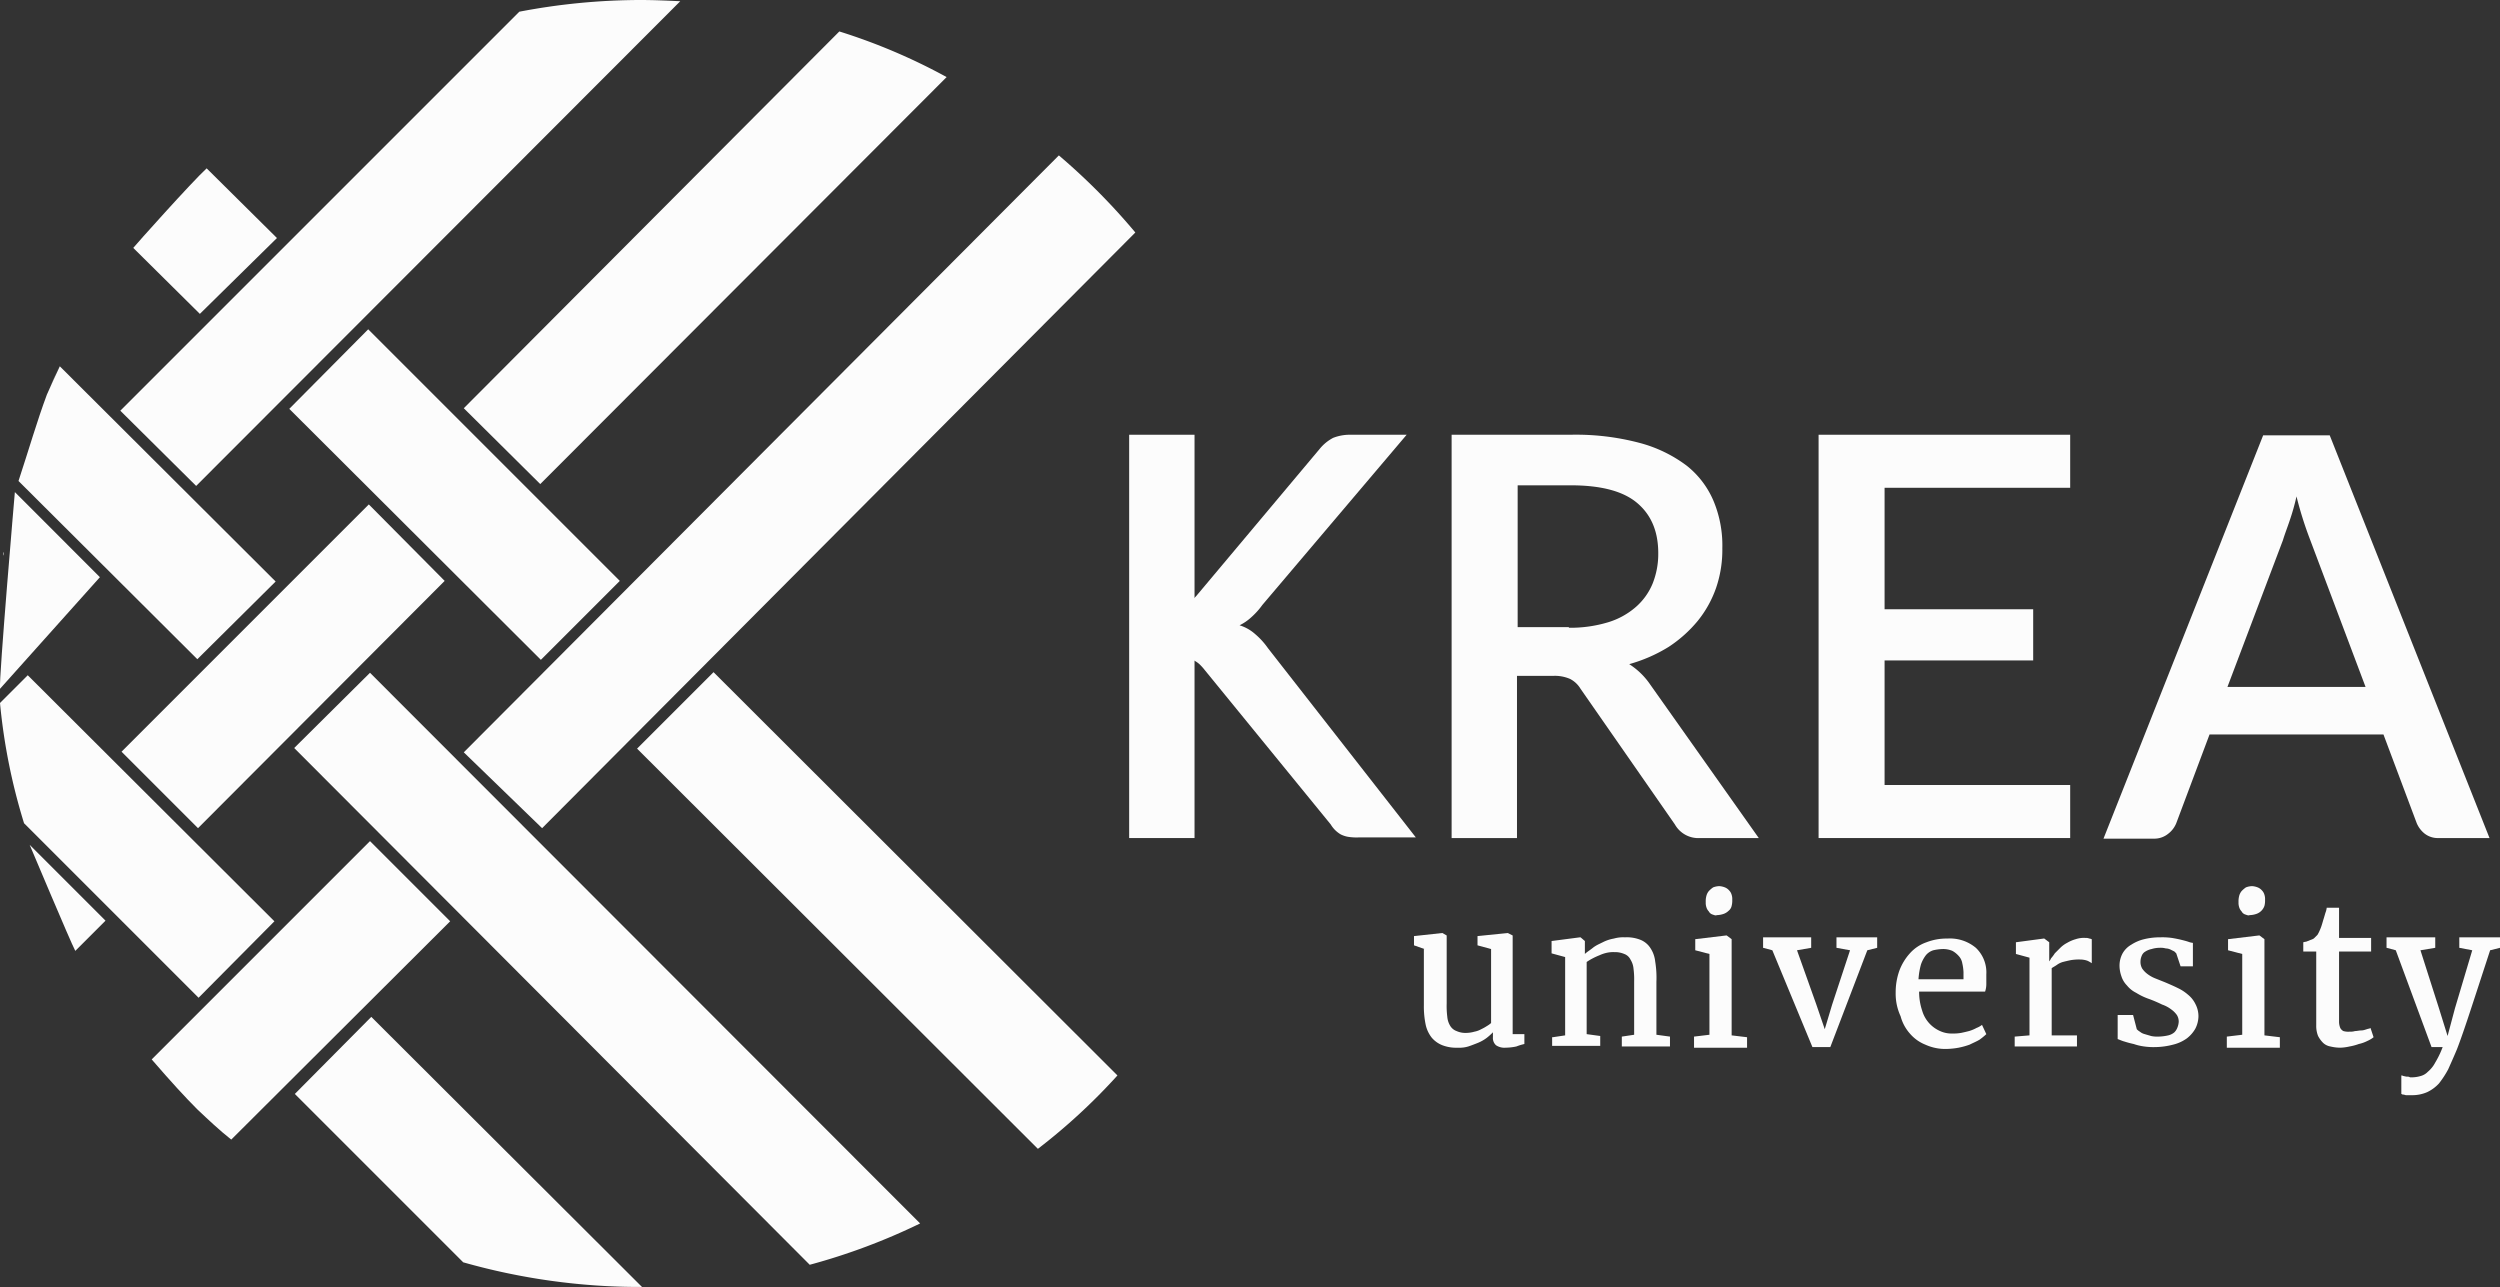 <svg xmlns="http://www.w3.org/2000/svg" viewBox="0 0 405.41 208.7"><rect x="0" y="0" width="405.41" height="208.7" fill="#333333" stroke="none"/><defs><style>.cls-1{fill:#fcfcfc;}</style></defs><g id="Layer_2" data-name="Layer 2"><g id="Layer_1-2" data-name="Layer 1"><path class="cls-1" d="M231,153.9l-1.7-.6v-1.5l4.6-.5h0l.7.4v11a14.12,14.12,0,0,0,.1,2.2,3.33,3.33,0,0,0,.5,1.5,2,2,0,0,0,1,.8,3.51,3.51,0,0,0,1.6.3,5.07,5.07,0,0,0,1.3-.2,3.58,3.58,0,0,0,1.1-.4,7.26,7.26,0,0,0,.9-.5,4.23,4.23,0,0,0,.7-.5v-12l-2.2-.6v-1.5l4.9-.5h0l.8.4v16h1.9v1.6a9.29,9.29,0,0,0-1.3.4,9,9,0,0,1-1.8.2,2.41,2.41,0,0,1-1.5-.4,1.58,1.58,0,0,1-.5-1.3v-.8a9,9,0,0,1-1,.9,6.38,6.38,0,0,1-1.4.8c-.5.2-1,.4-1.6.6a5,5,0,0,1-1.7.2,6.25,6.25,0,0,1-2.5-.4,4.34,4.34,0,0,1-1.7-1.2,5.12,5.12,0,0,1-1-2.1,14.49,14.49,0,0,1-.3-3.2v-9.1Z"></path><path class="cls-1" d="M251.81,168.2l2-.3V155.2l-2.2-.6v-2l4.6-.6h.1l.7.6v2.1c.3-.3.8-.6,1.3-1s1-.6,1.6-.9a6.36,6.36,0,0,1,1.8-.6,5.54,5.54,0,0,1,1.8-.2,6,6,0,0,1,2.5.4,3.44,3.44,0,0,1,1.6,1.3,4.81,4.81,0,0,1,.8,2.2,16.19,16.19,0,0,1,.2,3.3v8.6l2.2.3v1.6H263v-1.6l2-.3v-8.6a13.42,13.42,0,0,0-.1-2.1,3.33,3.33,0,0,0-.5-1.5,1.79,1.79,0,0,0-1-.9,3.81,3.81,0,0,0-1.6-.3,4.87,4.87,0,0,0-1.2.1,5.64,5.64,0,0,0-1.2.4,11.73,11.73,0,0,0-1.1.5,8.79,8.79,0,0,0-1,.6v11.7l2.2.3v1.6h-7.8v-1.4Z"></path><path class="cls-1" d="M274.71,168.1l2.5-.3V154.7l-2.3-.6v-1.8l5-.6h.1l.8.6v15.6l2.5.3v1.7h-8.6Zm3-19.8a1,1,0,0,1-.6-.5,1.61,1.61,0,0,1-.4-.7,2.2,2.2,0,0,1-.1-.8,3.4,3.4,0,0,1,.1-1,2,2,0,0,1,.4-.8,4.35,4.35,0,0,1,.7-.6,3,3,0,0,1,1-.2h0a2.92,2.92,0,0,1,.9.2,1.79,1.79,0,0,1,.7.5,1.61,1.61,0,0,1,.4.7,2.2,2.2,0,0,1,.1.8,3.4,3.4,0,0,1-.1,1,1.37,1.37,0,0,1-.5.8,2.18,2.18,0,0,1-.8.5,3.59,3.59,0,0,1-1.1.2h0C278.21,148.5,278,148.4,277.71,148.3Z"></path><path class="cls-1" d="M287.41,154.1l-1.5-.4V152h7.8v1.7l-2.3.4,3.1,8.7,1.4,4.1,1.2-4,2.9-8.8-2.2-.4V152h6.6v1.7l-1.6.4-6,15.7h-2.9Z"></path><path class="cls-1" d="M307.41,161a10.46,10.46,0,0,1,.6-3.6,8.75,8.75,0,0,1,1.7-2.8,6.43,6.43,0,0,1,2.7-1.8,9,9,0,0,1,3.4-.6,6.53,6.53,0,0,1,4.6,1.5,5.49,5.49,0,0,1,1.7,4.3v1.6a3.73,3.73,0,0,1-.2,1.2h-10.7a9.59,9.59,0,0,0,.5,3.1,5.19,5.19,0,0,0,2.9,3.3,4.48,4.48,0,0,0,2,.4,7.08,7.08,0,0,0,1.4-.1c.5-.1.9-.2,1.3-.3a6.12,6.12,0,0,0,1.2-.5,3.6,3.6,0,0,0,.9-.5l.7,1.5a10.63,10.63,0,0,1-1.1.9c-.5.3-1,.5-1.6.8a12.09,12.09,0,0,1-1.8.5,12.25,12.25,0,0,1-1.9.2,7.82,7.82,0,0,1-3.5-.7,6.42,6.42,0,0,1-2.5-1.8,6.9,6.9,0,0,1-1.5-2.8A8.67,8.67,0,0,1,307.41,161Zm11-2.1v-1.2a7.72,7.72,0,0,0-.2-1.5,2.28,2.28,0,0,0-.6-1.2,3.92,3.92,0,0,0-1-.8,3.81,3.81,0,0,0-1.6-.3,7.72,7.72,0,0,0-1.5.2,2.55,2.55,0,0,0-1.2.8,5.3,5.3,0,0,0-.8,1.5,11.87,11.87,0,0,0-.4,2.4h7.3Z"></path><path class="cls-1" d="M326.71,168.1l2.4-.2V155.3l-2.2-.6v-1.9l4.5-.6h.1l.8.6v3.1h0a2.19,2.19,0,0,0,.3-.5,5.55,5.55,0,0,0,.6-.8l.9-.9a4.44,4.44,0,0,1,1.1-.8,5.91,5.91,0,0,1,1.4-.6,4.14,4.14,0,0,1,1.6-.2,1.27,1.27,0,0,1,.6.1c.2,0,.3.1.4.1v3.9a4.35,4.35,0,0,0-.7-.4,3.59,3.59,0,0,0-1.1-.2,8.08,8.08,0,0,0-1.6.1c-.5.1-.9.2-1.3.3a3.13,3.13,0,0,0-1,.5c-.3.2-.5.3-.8.5v10.9h4.1v1.8h-10.1v-1.6Z"></path><path class="cls-1" d="M343.71,164.6h2.2l.6,2.3a2.18,2.18,0,0,0,.5.4,2,2,0,0,0,.8.4c.3.1.7.2,1,.3a4.87,4.87,0,0,0,1.2.1,7.77,7.77,0,0,0,1.6-.2,2.34,2.34,0,0,0,1-.5,2.18,2.18,0,0,0,.5-.8,2.92,2.92,0,0,0,.2-.9,2,2,0,0,0-.3-1.1,3.82,3.82,0,0,0-.9-.9,5.3,5.3,0,0,0-1.5-.8,22,22,0,0,0-2.1-.9,10.24,10.24,0,0,1-2.1-1,4.43,4.43,0,0,1-1.5-1.2,3.77,3.77,0,0,1-.9-1.5,5.23,5.23,0,0,1-.3-1.8,4.14,4.14,0,0,1,.5-1.9,3.76,3.76,0,0,1,1.4-1.4,6.67,6.67,0,0,1,2.1-.9,10.9,10.9,0,0,1,2.6-.3,11.48,11.48,0,0,1,1.9.1q.9.15,1.5.3c.4.1.8.2,1.1.3a3.09,3.09,0,0,0,.8.2v3.8h-2l-.7-2.1-.3-.3-.6-.3a1.88,1.88,0,0,0-.8-.2,3.08,3.08,0,0,0-1-.1,4.44,4.44,0,0,0-1.3.2,3,3,0,0,0-1,.4,1.34,1.34,0,0,0-.6.7,2.39,2.39,0,0,0-.2.9,2.13,2.13,0,0,0,.3,1.2,3.82,3.82,0,0,0,.9.9,5.39,5.39,0,0,0,1.3.7l1.5.6c.7.3,1.4.6,2,.9a7.12,7.12,0,0,1,1.7,1.1,4.43,4.43,0,0,1,1.2,1.5,4.23,4.23,0,0,1,.5,2,4.55,4.55,0,0,1-.5,2,5.21,5.21,0,0,1-1.4,1.6,6.39,6.39,0,0,1-2.2,1,11.93,11.93,0,0,1-2.9.4,10.87,10.87,0,0,1-1.8-.1,8.47,8.47,0,0,1-1.7-.4,15.46,15.46,0,0,1-1.5-.4c-.4-.1-.8-.3-1.1-.4v-3.9Z"></path><path class="cls-1" d="M361.11,168.1l2.5-.3V154.7l-2.3-.6v-1.8l5-.6h.1l.8.6v15.6l2.5.3v1.7h-8.6Zm3-19.8a1,1,0,0,1-.6-.5,1.61,1.61,0,0,1-.4-.7,2.2,2.2,0,0,1-.1-.8,3.4,3.4,0,0,1,.1-1,2,2,0,0,1,.4-.8,4.35,4.35,0,0,1,.7-.6,3,3,0,0,1,1-.2h0a2.92,2.92,0,0,1,.9.2,1.79,1.79,0,0,1,.7.5,1.61,1.61,0,0,1,.4.7,2.2,2.2,0,0,1,.1.8,3.4,3.4,0,0,1-.1,1,2.1,2.1,0,0,1-1.3,1.3,3.59,3.59,0,0,1-1.1.2h0C364.61,148.5,364.41,148.4,364.11,148.3Z"></path><path class="cls-1" d="M375.71,154.3h-2.2v-1.5a4.33,4.33,0,0,1,.5-.1c.2-.1.3-.1.5-.2s.3-.1.5-.2.2-.1.3-.2.3-.3.5-.5a5.94,5.94,0,0,0,.4-.8,6.89,6.89,0,0,0,.3-.8c.1-.3.2-.7.3-1s.2-.7.3-1a3.09,3.09,0,0,0,.2-.8h2v4.9h5.2v2.2h-5.2v11.3a2.68,2.68,0,0,0,.2,1.1,1.21,1.21,0,0,0,.5.5,2.79,2.79,0,0,0,1,.1h0a2.77,2.77,0,0,0,.9-.1c.3,0,.7-.1,1-.1s.6-.1.9-.2.5-.1.6-.2h0l.5,1.5a4.37,4.37,0,0,1-1,.6,5.78,5.78,0,0,1-1.4.5,8.33,8.33,0,0,1-1.5.4,7.72,7.72,0,0,1-1.5.2h0a7,7,0,0,1-1.6-.2,2.28,2.28,0,0,1-1.2-.6,4.44,4.44,0,0,1-.8-1.1,4.31,4.31,0,0,1-.3-1.7v-12Z"></path><path class="cls-1" d="M389.81,174.5a4.33,4.33,0,0,0,.5.1.75.75,0,0,1,.5.1h.5a5,5,0,0,0,1.2-.2,2.52,2.52,0,0,0,1.2-.7,4.9,4.9,0,0,0,1.2-1.5,14.7,14.7,0,0,0,1.2-2.5h-1.8l-5.8-15.7-1.5-.4V152h7.9v1.7l-2.4.4,3,9.4,1.4,4.5,1.2-4.5,2.8-9.4-2.1-.4V152h6.6v1.7l-1.6.4c-1.6,4.9-2.8,8.6-3.7,11.3s-1.5,4.3-1.7,4.8c-.5,1.2-1,2.3-1.4,3.2a15.3,15.3,0,0,1-1.5,2.3,6.22,6.22,0,0,1-1.9,1.4,6,6,0,0,1-2.4.5h-1c-.2,0-.3-.1-.5-.1s-.2-.1-.3-.1v-3C389.61,174.4,389.71,174.5,389.81,174.5Z"></path><path class="cls-1" d="M205.61,105.1a12,12,0,0,0-2.1-2.3,6.77,6.77,0,0,0-2.5-1.4,8,8,0,0,0,1.9-1.3,12,12,0,0,0,1.8-2l23.4-27.6H219a7.39,7.39,0,0,0-2.8.5,7,7,0,0,0-2.2,1.8l-19.8,23.6a4.81,4.81,0,0,1-2,1.5,4.88,4.88,0,0,1-1.9.4,37.46,37.46,0,0,1-.9,8.2h.8a9.72,9.72,0,0,1,1.8.1,5.73,5.73,0,0,1,1.4.4,4.13,4.13,0,0,1,1.1.7,9,9,0,0,1,.9,1l20.4,25a4.6,4.6,0,0,0,1.6,1.6,4.23,4.23,0,0,0,1.2.4,8.62,8.62,0,0,0,1.7.1h9.3Z"></path><rect class="cls-1" x="183.11" y="70.5" width="10.6" height="65.4"></rect><path class="cls-1" d="M285.21,135.9h-9.5a4.36,4.36,0,0,1-4.1-2.2l-15.3-22a4.25,4.25,0,0,0-1.7-1.6,6.16,6.16,0,0,0-2.7-.5H246v26.3h-10.6V70.5h19.3a40.27,40.27,0,0,1,11.1,1.3,22.1,22.1,0,0,1,7.7,3.7,14.49,14.49,0,0,1,4.4,5.8,18.72,18.72,0,0,1,1.4,7.6,19.08,19.08,0,0,1-1,6.4,17.83,17.83,0,0,1-3,5.4,21.09,21.09,0,0,1-4.7,4.2,24.81,24.81,0,0,1-6.4,2.8,11.81,11.81,0,0,1,3.4,3.3Zm-30.8-34.1a21.05,21.05,0,0,0,6.4-.9,12.24,12.24,0,0,0,4.5-2.5,10.18,10.18,0,0,0,2.7-3.8,13,13,0,0,0,.9-4.9c0-3.6-1.2-6.3-3.5-8.2s-5.9-2.8-10.7-2.8h-8.6v23h8.3Z"></path><path class="cls-1" d="M335.71,127.3v8.6h-40.8V70.5h40.8v8.6h-30.1V98.8h24.1v8.3h-24.1v20.2Z"></path><path class="cls-1" d="M403.71,135.9h-8.2a3.51,3.51,0,0,1-2.3-.7,4.31,4.31,0,0,1-1.3-1.7l-5.4-14.4h-28.2l-5.4,14.4a4.09,4.09,0,0,1-1.3,1.7,3.57,3.57,0,0,1-2.3.8h-8.2L367,70.6h10.8Zm-20.1-24.5-9-23.9a59.34,59.34,0,0,1-2.2-7,36.35,36.35,0,0,1-1.1,3.9c-.4,1.2-.8,2.2-1.1,3.2l-9,23.8Z"></path><path class="cls-1" d="M.51,90.1a1.27,1.27,0,0,1,.1-.6A1.27,1.27,0,0,1,.51,90.1Z"></path><path class="cls-1" d="M1.41,84.7a.6.6,0,0,1-.1.4.6.6,0,0,0,.1-.4Z"></path><path class="cls-1" d="M9.71,59.2c-.7,1.5-1.4,3.1-2,4.7.6-1.6,1.3-3.1,2-4.7Z"></path><path class="cls-1" d="M31.81,78.8,110.31.2c-2.1-.1-4.3-.2-6.5-.2a105.05,105.05,0,0,0-19.6,1.9L19.51,66.6Z"></path><path class="cls-1" d="M0,111.7l16.2-18.1L2.41,79.8S-.19,110,0,111.7Z"></path><path class="cls-1" d="M87.61,78.5l65.9-66a95.79,95.79,0,0,0-17.4-7.4L75.21,66.2Z"></path><polygon class="cls-1" points="19.71 121.9 32.11 134.3 72.11 94.2 59.81 81.8 19.71 121.9"></polygon><path class="cls-1" d="M4.81,137c.1.2,6.6,15.7,7.4,17.2l4.9-4.9Z"></path><path class="cls-1" d="M87.91,134.3l96.2-96.6a104.57,104.57,0,0,0-12.4-12.5L75.21,122Z"></path><path class="cls-1" d="M60,136.4l-35.4,35.4c3.2,3.7,5.4,6.1,7.4,8.1,1.8,1.7,3.6,3.4,5.5,4.9L73,149.4Z"></path><path class="cls-1" d="M44.91,38.6,33.51,27.3c-2.4,2.2-11.6,12.5-11.9,12.9l10.8,10.7Z"></path><path class="cls-1" d="M181.21,174.4,115.71,109l-12.4,12.4,65,64.9A97.34,97.34,0,0,0,181.21,174.4Z"></path><path class="cls-1" d="M32,106.9l12.7-12.6-35-34.9c-.7,1.5-1.4,3-2.1,4.6C6,68.3,4.71,72.8,3,78Z"></path><path class="cls-1" d="M47.71,121.3l83.6,83.8a101.24,101.24,0,0,0,17.9-6.7L60,109.1Z"></path><path class="cls-1" d="M0,114a96.27,96.27,0,0,0,3.9,19.5l28.3,28.3,12.3-12.4-40-39.9Z"></path><path class="cls-1" d="M47.81,177.4l27.3,27.3a104.9,104.9,0,0,0,28.8,4h.2l-43.9-43.8Z"></path><polygon class="cls-1" points="100.51 94.2 59.71 53.4 46.91 66.3 87.71 107 100.51 94.2"></polygon></g></g></svg>
